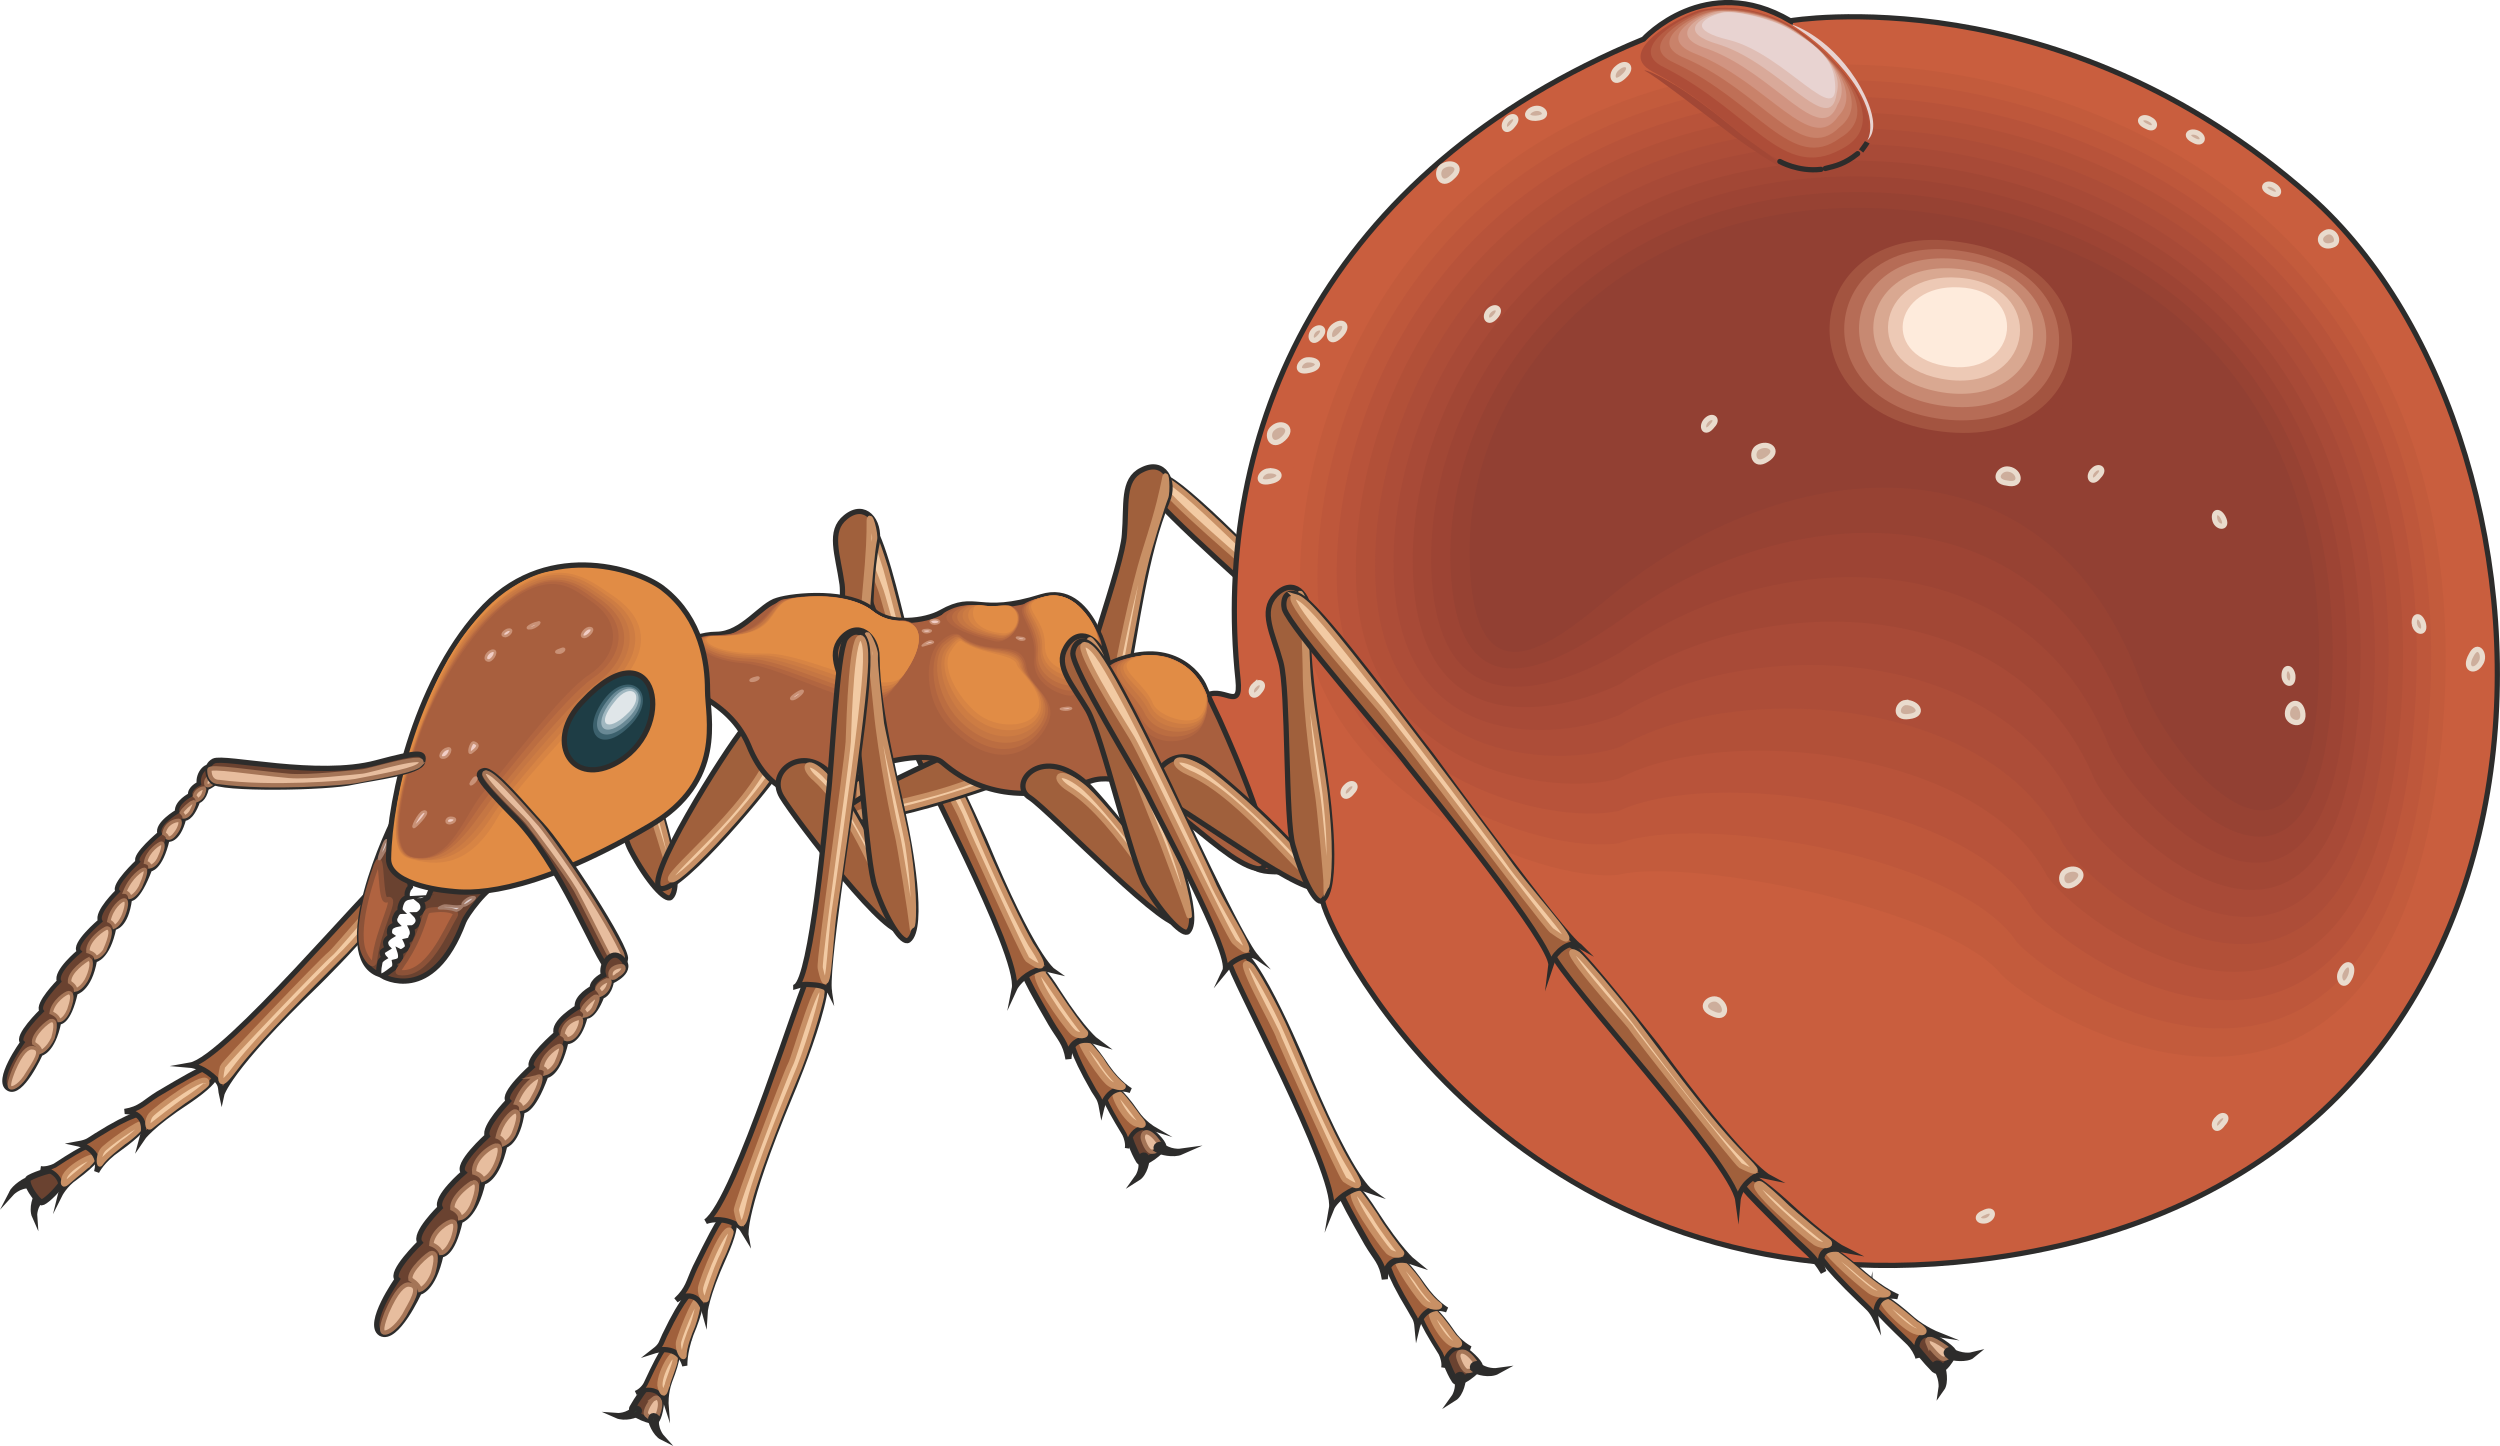 <svg height="158.838" viewBox="0 0 205.963 119.129" width="274.617" xmlns="http://www.w3.org/2000/svg"><path style="fill:#a0603c;stroke:#2d2c2b;stroke-width:.432;stroke-linecap:round;stroke-miterlimit:10.433" d="M310.526 429.513c0-1.728-11.88-12.744-13.68-14.616-2.016-1.944-11.304-10.008-12.024-11.52-.216-.576-.288-1.944 1.512-1.008 2.232 1.152 10.224 9.504 12.096 11.376 0 0 12.96 13.464 14.256 13.896 0 0-.648-.432-1.584.576-.432.576-.432.72-.576 1.296z" transform="translate(-190.1 -362.928)"/><path style="fill:#f2caa3;stroke:#c89065;stroke-width:.432;stroke-miterlimit:10.433" d="M285.686 402.297c.792.072 2.448 1.512 6.408 5.328 4.032 3.96 13.464 13.608 14.184 14.256 2.664 2.88 7.632 6.84 3.96 4.824-.792-.432-14.976-14.976-16.848-16.632-1.872-1.656-9.288-7.92-7.704-7.776z" transform="translate(-190.1 -362.928)"/><path style="fill:#a0603c;stroke:#2d2c2b;stroke-width:.432;stroke-linecap:round;stroke-miterlimit:10.433" d="M286.262 404.24c-1.8 4.177-2.664 11.233-3.096 13.177-.36 1.944-1.872 8.928-3.528 9.288-.576.072-1.008-2.16-.864-5.04.072-2.232 3.816-12.168 3.96-14.688.216-2.448-.216-4.536 1.44-5.328 1.8-.936 2.808.864 2.088 2.592z" transform="translate(-190.1 -362.928)"/><path style="fill:#f2caa3;stroke:#c89065;stroke-width:.432;stroke-miterlimit:10.433" d="M280.358 425.697c-.072.288 1.08-1.8 2.16-6.336.432-1.872 1.512-8.352 1.944-9.936.288-1.296 1.44-4.968 1.656-5.472.216-.432.072-2.52-.072-1.584-.216 1.008-.432 2.232-1.584 5.832-1.152 3.6-2.232 9.36-2.376 10.152-.144.792-1.584 6.624-1.728 7.344z" transform="translate(-190.1 -362.928)"/><path style="fill:#6a4230;stroke:#2d2c2b;stroke-width:.576;stroke-linecap:round;stroke-miterlimit:10.433" d="M283.022 456.225c0 .288.504 1.584.936 2.304.288.504 2.016-.936 1.944-1.152 0-.288-.792-1.152-1.8-1.8-1.08-.648-1.08.216-1.08.648z" transform="translate(-190.1 -362.928)"/><path style="fill:#e7bd9e;stroke:#a57557;stroke-width:.36;stroke-miterlimit:10.433" d="M284.246 456.657c0 .144.36 1.224.792 1.152.36 0 .936-.36.504-.792-.72-1.008-1.296-1.008-1.296-.36z" transform="translate(-190.1 -362.928)"/><path style="fill:#2f3b30;stroke:#2d2c2b;stroke-width:.504;stroke-linecap:round;stroke-miterlimit:10.433" d="M284.534 458.313c.072.216-.144 1.296-.72 1.656 0 0 .576-.792.216-1.656 0 0 .36-.432.504 0zm.936-.648c.216.144 1.296.432 1.944.144 0 0-1.008.144-1.728-.576 0 0-.504.072-.216.432z" transform="translate(-190.1 -362.928)"/><path style="fill:#a0603c;stroke:#2d2c2b;stroke-width:.36;stroke-linecap:round;stroke-miterlimit:10.433" d="M281.006 452.553c-.144.36-.072.864 1.728 3.816.144.288.288.792.216 1.152 0 0 .216-2.232 2.232-1.584 0 0-.864-.504-1.44-1.368-2.448-3.528-2.808-1.872-2.736-2.016z" transform="translate(-190.1 -362.928)"/><path style="fill:#f2caa3;stroke:#c89065;stroke-width:.504;stroke-miterlimit:10.433" d="M282.374 453.129c.288.216 1.296 1.584 1.44 1.8.144.216.936.936-.072.576-1.008-.288-2.448-3.312-1.368-2.376z" transform="translate(-190.1 -362.928)"/><path style="fill:#a0603c;stroke:#2d2c2b;stroke-width:.432;stroke-linecap:round;stroke-miterlimit:10.433" d="M278.342 448.233c-.072.288-.072 1.152 1.872 4.536.36.576.504.648.648 1.44 0 0 .504-2.088 2.376-1.44 0 0-.936-.504-1.944-1.944-2.376-3.6-2.952-2.592-2.952-2.592z" transform="translate(-190.1 -362.928)"/><path style="fill:#f2caa3;stroke:#c89065;stroke-width:.504;stroke-miterlimit:10.433" d="M279.566 448.809c.144.144.792.864 1.224 1.44.36.648 1.152 1.656 1.8 2.16.144.144-.792.144-1.296-.432-.792-.792-2.952-4.176-1.728-3.168z" transform="translate(-190.1 -362.928)"/><path style="fill:#a0603c;stroke:#2d2c2b;stroke-width:.504;stroke-linecap:round;stroke-miterlimit:10.433" d="M274.526 442.617c-.072.288-.648-.216 2.16 4.608.72 1.224 1.224 1.584 1.44 2.952 0 0-.072-2.16 2.304-1.44 0 0-1.08-.792-3.168-4.032-2.16-3.456-2.664-2.448-2.736-2.088z" transform="translate(-190.1 -362.928)"/><path style="fill:#f2caa3;stroke:#c89065;stroke-width:.504;stroke-miterlimit:10.433" d="M275.894 443.049c.072 0 1.008 1.368 1.44 2.016.504.792 1.8 2.592 2.088 2.88.36.288-.504.432-.936 0-.504-.432-3.888-5.112-2.592-4.896z" transform="translate(-190.1 -362.928)"/><path style="fill:#a0603c;stroke:#2d2c2b;stroke-width:.432;stroke-linecap:round;stroke-miterlimit:10.433" d="M265.238 424.113c-.144.72 9 17.424 8.424 20.304 0 0 .36-.792 1.44-1.368 1.008-.504 1.08-.288 1.728-.144 0 0-1.656-1.152-5.616-10.728-.36-.72-5.328-12.528-5.976-8.064z" transform="translate(-190.1 -362.928)"/><path style="fill:#f2caa3;stroke:#c89065;stroke-width:.432;stroke-miterlimit:10.433" d="M267.038 424.4c.216.217 1.944 3.169 3.024 5.689 1.08 2.592 3.528 8.136 4.968 10.656.72 1.08 1.656 2.592-.288 1.224-.216-.144-5.184-10.944-5.4-11.592-.216-.72-4.104-7.488-2.304-5.976z" transform="translate(-190.1 -362.928)"/><path style="fill:#a0603c;stroke:#2d2c2b;stroke-width:.432;stroke-linecap:round;stroke-miterlimit:10.433" d="M264.446 424.545c1.08-.936-1.656-8.784-1.944-10.152-.432-1.368-2.88-7.272-2.52-8.136.144-.36.936-1.08 1.728-.288 1.08 1.008 2.376 6.768 2.736 8.136 0 0 2.088 9.36 2.88 9.792 0 0-.288-.36-1.656.072-.648.216-.72.288-1.224.576z" transform="translate(-190.1 -362.928)"/><path style="fill:#f2caa3;stroke:#c89065;stroke-width:.432;stroke-miterlimit:10.433" d="M261.206 405.825c.576.144 1.008 1.224 1.872 3.96.792 2.808 2.448 9.576 2.592 10.08.432 1.872 1.944 4.824.216 3.096-.36-.36-2.808-10.512-3.312-11.664-.432-1.224-2.448-5.832-1.368-5.472z" transform="translate(-190.1 -362.928)"/><path style="fill:#a0603c;stroke:#2d2c2b;stroke-width:.432;stroke-linecap:round;stroke-miterlimit:10.433" d="M262.358 407.625c-.936 4.464-.36 11.52-.36 13.464 0 2.016-.144 9.216-1.656 9.936-.504.216-1.44-1.944-1.872-4.824-.36-2.232 1.296-12.672 1.008-15.12-.36-2.52-1.152-4.392.288-5.544 1.584-1.296 2.88.288 2.592 2.088z" transform="translate(-190.1 -362.928)"/><path style="fill:#f2caa3;stroke:#c89065;stroke-width:.432;stroke-miterlimit:10.433" d="M260.846 429.873c0 .288.72-2.016.864-6.696.072-1.944-.144-8.424-.144-10.08.072-1.296.432-5.184.576-5.688.144-.432-.432-2.52-.432-1.512s0 2.232-.36 5.976c-.36 3.816-.36 9.576-.288 10.368.072.792-.216 6.912-.216 7.632z" transform="translate(-190.1 -362.928)"/><path style="fill:#a0603c;stroke:#2d2c2b;stroke-width:.432;stroke-linecap:round;stroke-miterlimit:10.433" d="M273.446 426.993c-1.224.648-12.456 4.392-13.896 3.24-1.368-1.08 12.384-6.552 14.04-7.848 1.656-1.224 3.744 2.376-.144 4.608z" transform="translate(-190.1 -362.928)"/><path style="fill:#f2caa3;stroke:#c89065;stroke-width:.432;stroke-miterlimit:10.433" d="M273.158 425.697c-3.96 2.952-13.32 3.816-12.456 4.464.72.504 10.368-2.232 12.312-3.384 2.16-1.296 1.512-2.088.144-1.08z" transform="translate(-190.1 -362.928)"/><path style="fill:#2f3b30;stroke:#2d2c2b;stroke-width:.432;stroke-linecap:round;stroke-miterlimit:10.433" d="M193.238 461.337c-.216.072-.576 1.152-.288 1.8 0 0-.072-.936.72-1.512 0 0-.072-.576-.432-.288zm-.792-1.224c-.216 0-1.152.576-1.44 1.152 0 0 .648-.72 1.584-.648 0 0 .288-.432-.144-.504z" transform="translate(-190.1 -362.928)"/><path style="fill:#6a4230;stroke:#2d2c2b;stroke-width:.504;stroke-linecap:round;stroke-miterlimit:10.433" d="M194.75 459.249c-.288 0-1.584.36-2.232.72-.576.288.72 2.016 1.008 2.016.216 0 1.08-.72 1.728-1.656.72-1.008-.072-1.08-.504-1.08z" transform="translate(-190.1 -362.928)"/><path style="fill:#a0603c;stroke:#2d2c2b;stroke-width:.36;stroke-linecap:round;stroke-miterlimit:10.433" d="M198.134 457.305c-.288-.216-.792-.144-3.528 1.656-.288.144-.792.288-1.152.216 0 0 2.088.216 1.584 2.232 0 0 .432-.864 1.296-1.44 3.312-2.448 1.728-2.736 1.8-2.664z" transform="translate(-190.1 -362.928)"/><path style="fill:#f2caa3;stroke:#c89065;stroke-width:.432;stroke-miterlimit:10.433" d="M197.63 458.6c-.216.289-1.512 1.297-1.656 1.44-.216.145-.864.937-.576-.071.216-.936 3.168-2.376 2.232-1.368z" transform="translate(-190.1 -362.928)"/><path style="fill:#a0603c;stroke:#2d2c2b;stroke-width:.432;stroke-linecap:round;stroke-miterlimit:10.433" d="M202.238 454.64c-.288-.071-1.152-.071-4.248 1.873-.576.36-.648.504-1.44.648 0 0 2.016.432 1.512 2.304 0 0 .432-.936 1.8-1.872 3.312-2.376 2.376-2.952 2.376-2.952z" transform="translate(-190.1 -362.928)"/><path style="fill:#f2caa3;stroke:#c89065;stroke-width:.432;stroke-miterlimit:10.433" d="M201.662 455.865c-.144.144-.792.792-1.368 1.152-.504.432-1.512 1.152-1.944 1.8-.072.144-.216-.792.36-1.296.792-.72 3.888-2.88 2.952-1.656z" transform="translate(-190.1 -362.928)"/><path style="fill:#a0603c;stroke:#2d2c2b;stroke-width:.432;stroke-linecap:round;stroke-miterlimit:10.433" d="M207.566 450.969c-.36-.144.144-.648-4.464 2.088-1.152.72-1.44 1.224-2.736 1.44 0 0 2.088-.072 1.44 2.232 0 0 .72-1.08 3.816-3.096 3.168-2.16 2.232-2.592 1.944-2.664z" transform="translate(-190.1 -362.928)"/><path style="fill:#f2caa3;stroke:#c89065;stroke-width:.432;stroke-miterlimit:10.433" d="M207.134 452.193c0 .144-1.296 1.08-1.872 1.44-.72.504-2.376 1.8-2.736 2.088-.288.288-.36-.504 0-.936.432-.504 4.824-3.816 4.608-2.592z" transform="translate(-190.1 -362.928)"/><path style="fill:#a0603c;stroke:#2d2c2b;stroke-width:.432;stroke-linecap:round;stroke-miterlimit:10.433" d="M221.606 435.417c-.72.144-12.96 14.76-15.84 15.264 0 0 .864.072 1.8.864.864.72.648.936.792 1.584 0 0 .432-2.016 7.92-9.216.504-.504 9.72-9.576 5.328-8.496z" transform="translate(-190.1 -362.928)"/><path style="fill:#f2caa3;stroke:#c89065;stroke-width:.432;stroke-miterlimit:10.433" d="M221.966 437.145c-.072.288-2.16 2.952-4.176 4.896-2.016 2.016-6.264 6.264-8.064 8.568-.792 1.008-1.8 2.52-1.296.216.072-.288 8.28-8.856 8.856-9.288.576-.432 5.472-6.624 4.68-4.392z" transform="translate(-190.1 -362.928)"/><path style="fill:#a0603c;stroke:#2d2c2b;stroke-width:.432;stroke-linecap:round;stroke-miterlimit:10.433" d="M239.534 414.177c.648 4.464 3.456 10.944 4.104 12.816.648 1.872 2.952 8.712 1.728 9.864-.432.36-1.944-1.296-3.312-3.888-1.08-2.016-2.952-12.456-4.104-14.616-1.08-2.232-2.52-3.816-1.512-5.328 1.08-1.8 2.88-.72 3.096 1.152z" transform="translate(-190.1 -362.928)"/><path style="fill:#f2caa3;stroke:#c89065;stroke-width:.432;stroke-miterlimit:10.433" d="M245.51 435.56c.144.289.072-2.015-1.368-6.551-.576-1.8-2.952-7.992-3.456-9.504-.36-1.224-1.296-4.968-1.296-5.472 0-.504-1.224-2.304-.936-1.368.36.936.792 2.088 1.656 5.832.864 3.6 2.88 9.072 3.168 9.864.288.72 2.088 6.552 2.232 7.2z" transform="translate(-190.1 -362.928)"/><path style="fill:#a0603c;stroke:#2d2c2b;stroke-width:.432;stroke-linecap:round;stroke-miterlimit:10.433" d="M254.51 425.985c-.648 1.224-8.208 10.368-9.936 10.152-1.8-.216 5.4-11.592 6.768-13.176 1.584-1.944 4.608.144 3.168 3.024z" transform="translate(-190.1 -362.928)"/><path style="fill:#f2caa3;stroke:#c89065;stroke-width:.432;stroke-miterlimit:10.433" d="M253.574 425.049c-1.8 4.608-9.216 10.296-8.136 10.368.864.072 7.632-7.344 8.64-9.432 1.152-2.232.144-2.52-.504-.936z" transform="translate(-190.1 -362.928)"/><path style="fill:#6a4230;stroke:#2d2c2b;stroke-width:.432;stroke-miterlimit:10.433" d="M221.39 442.257c-.144.648-.072.936-.072.936-4.032-1.512.72-12.024 1.656-13.536l.936 6.336c-.144.216-.144.072-.216.36-.072.072-.072.504 0 .504 0 0-.36.072-.504.432-.072.144-.216.576-.072.72 0 0-.288 0-.432.432-.144.216-.072.504.072.648 0 0-.36.072-.504.288-.072.144-.144.504.072.648 0 0-.36.216-.432.432-.072.144 0 .432.144.576 0 0-.36.216-.432.288-.072.144.072.432.144.504 0 0-.36.216-.36.432zm1.152.432c-.288.216-.648.504-.936.648 0 0 4.104 2.448 6.696-4.464.144-.432 1.944-3.024 3.096-3.24 0 0-4.608-.576-5.688.432-.072.144-.216.432-.36.792 0 0-.36.288-.648.288 0 0 .36.288.216.72-.072.144-.288.432-.576.432 0 0 .36.36.144.72-.072.144-.288.36-.504.36 0 0 .216.432 0 .72-.072.216-.072.288-.432.36 0 0 .216.432.072.576-.144.144-.432.36-.576.288 0 0 .144.432 0 .648-.072.144-.432.216-.432.216s.072.36-.072.504z" transform="translate(-190.1 -362.928)"/><path style="fill:#b06340;stroke:#8c5238;stroke-width:.432;stroke-miterlimit:10.433" d="M221.174 434.049c-.216.576-1.872 5.04-1.152 7.2.216.648.864 1.512.936.792.288-2.664 2.016-5.4 1.008-4.968-.576.216-.36-4.032-.792-3.024zm1.8 9c-.432-.072 1.152-1.224 2.16-4.68.144-.504.288-.432.936-.504.648-.072 1.8.072 1.512.504-.72 1.152-2.232 5.04-4.608 4.68z" transform="translate(-190.1 -362.928)"/><path style="fill:#ded0d0;stroke:#a47d6b;stroke-width:.216;stroke-miterlimit:10.433" d="M226.574 437.577c.288-.144.936.144 1.584 0 .216-.144-.288.432-.504.36-1.008-.36-1.872 0-1.08-.36z" transform="translate(-190.1 -362.928)"/><path style="fill:#ded0d0;stroke:#a47d6b;stroke-width:.216;stroke-miterlimit:10.433" d="M228.23 437.36c.072-.143.504-.575.936-.503.288 0-1.08 1.08-.936.504zm-6.336-5.183c-.144.072-.576 1.368-.576 1.512.072.144.432-.648.504-.72.144-.216.36-.936.072-.792z" transform="translate(-190.1 -362.928)"/><path style="fill:#6a4230;stroke:#2d2c2b;stroke-width:.504;stroke-linecap:round;stroke-miterlimit:10.433" d="M243.566 476.96c-.216.145-1.008 1.297-1.368 1.945-.288.576 1.8 1.224 1.944 1.08.216-.216.504-1.224.432-2.448 0-1.224-.648-.792-1.008-.576z" transform="translate(-190.1 -362.928)"/><path style="fill:#e7bd9e;stroke:#a57557;stroke-width:.36;stroke-miterlimit:10.433" d="M243.926 478.185c-.144.072-.792 1.008-.576 1.296.288.288.72.504.936 0 .432-1.08.072-1.656-.36-1.296z" transform="translate(-190.1 -362.928)"/><path style="fill:#2f3b30;stroke:#2d2c2b;stroke-width:.432;stroke-linecap:round;stroke-miterlimit:10.433" d="M242.702 479.337c-.144.216-1.152.504-1.8.216 0 0 .936.072 1.512-.648 0 0 .576.072.288.432zm1.008.432c-.072.216.36 1.296.936 1.584 0 0-.648-.72-.432-1.656 0 0-.36-.36-.504.072z" transform="translate(-190.1 -362.928)"/><path style="fill:#a0603c;stroke:#2d2c2b;stroke-width:.36;stroke-linecap:round;stroke-miterlimit:10.433" d="M245.438 473.505c-.36.072-.72.36-2.088 3.312-.144.36-.504.72-.864.864 0 0 1.872-1.008 2.52 1.008 0 0-.072-.936.288-1.944 1.512-3.816 0-3.24.144-3.24z" transform="translate(-190.1 -362.928)"/><path style="fill:#f2caa3;stroke:#c89065;stroke-width:.432;stroke-miterlimit:10.433" d="M245.726 474.945c0 .36-.648 1.872-.648 2.088-.144.216-.216 1.224-.576.216-.288-.936 1.368-3.744 1.224-2.304z" transform="translate(-190.1 -362.928)"/><path style="fill:#a0603c;stroke:#2d2c2b;stroke-width:.432;stroke-linecap:round;stroke-miterlimit:10.433" d="M247.454 469.113c-.288.072-1.008.504-2.592 3.816-.288.576-.216.792-.864 1.296 0 0 2.016-.648 2.52 1.224 0 0-.072-1.008.504-2.592 1.584-3.744.432-3.744.432-3.744z" transform="translate(-190.1 -362.928)"/><path style="fill:#f2caa3;stroke:#c89065;stroke-width:.432;stroke-miterlimit:10.433" d="M247.598 470.409c0 .216-.216 1.152-.432 1.728-.288.648-.72 1.8-.72 2.52-.072.216-.576-.504-.432-1.224.288-1.008 1.728-4.536 1.584-3.024z" transform="translate(-190.1 -362.928)"/><path style="fill:#a0603c;stroke:#2d2c2b;stroke-width:.432;stroke-linecap:round;stroke-miterlimit:10.433" d="M249.974 463.137c-.36.072-.216-.648-2.592 4.176-.576 1.224-.576 1.8-1.584 2.736 0 0 1.728-1.296 2.376 1.08 0 0 .072-1.368 1.584-4.68 1.584-3.528.504-3.384.216-3.312z" transform="translate(-190.1 -362.928)"/><path style="fill:#f2caa3;stroke:#c89065;stroke-width:.432;stroke-miterlimit:10.433" d="M250.334 464.433c0 .144-.504 1.584-.864 2.232-.36.792-1.08 2.808-1.152 3.24-.072.36-.576-.216-.504-.864.072-.576 2.088-5.76 2.52-4.608z" transform="translate(-190.1 -362.928)"/><path style="fill:#c95e3e;stroke:#2d2c2b;stroke-width:.432;stroke-miterlimit:10.433" d="M337.598 364.64s22.176-3.815 42.84 14.473c22.896 20.304 25.2 81.36-27.504 87.624-37.368 4.464-53.064-25.992-53.856-29.52-.792-3.528-3.888-1.944-5.472-2.736-1.512-.792-5.4-13.248-4.32-14.112 1.512-1.152 3.096 1.368 2.808-1.44-2.16-20.448 7.056-41.904 33.408-52.776 0 0 5.112-5.616 12.096-1.512z" transform="translate(-190.1 -362.928)"/><path style="fill:#c95e3e" d="M341.558 366.945c23.976 0 55.44 15.696 50.688 58.536-4.464 40.248-33.984 24.552-38.52 20.448-3.96-3.6-25.128-8.64-30.24-8.28-6.552.504-27.504-8.64-27.864-25.92-.432-17.28 11.232-44.784 45.936-44.784z" transform="translate(-190.1 -362.928)"/><path style="fill:#c35b3c" d="M323.486 434.985c-6.264.792-25.92-6.624-26.28-23.472-.36-16.992 11.232-43.272 44.496-43.272 23.112 0 53.856 15.048 49.464 56.664-4.104 38.088-31.824 22.68-36.216 18.288-4.248-5.328-25.488-9.648-31.464-8.208z" transform="translate(-190.1 -362.928)"/><path style="fill:#be573b" d="M323.486 432.393c-6.048 1.008-24.48-4.68-24.84-21.24-.36-16.56 11.376-41.544 43.128-41.616 22.32 0 52.344 14.328 48.24 54.792-3.744 36-29.592 20.808-33.768 16.2-4.68-7.056-25.92-10.656-32.76-8.136z" transform="translate(-190.1 -362.928)"/><path style="fill:#b8533a" d="M323.486 429.729c-5.76 1.296-22.896-2.664-23.256-18.864-.36-16.2 11.376-39.96 41.688-39.96 21.456-.072 50.832 13.536 46.944 52.848-3.384 33.912-27.432 18.936-31.32 14.04-5.04-8.712-26.28-11.664-34.056-8.064z" transform="translate(-190.1 -362.928)"/><path style="fill:#b25038" d="M323.486 427.065c-5.544 1.584-21.312-.648-21.672-16.488-.432-15.912 11.376-38.304 40.248-38.376 20.592-.072 49.248 12.816 45.72 50.976-3.096 31.752-25.272 17.064-29.016 11.952-5.4-10.512-26.64-12.672-35.28-8.064z" transform="translate(-190.1 -362.928)"/><path style="fill:#ad4d38" d="M323.558 424.473c-5.328 1.8-19.872 1.296-20.16-14.184-.432-15.552 11.376-36.72 38.808-36.792 19.8-.072 47.664 12.096 44.424 49.104-2.664 29.664-23.04 15.192-26.568 9.864-5.76-12.24-27-13.608-36.504-7.992z" transform="translate(-190.1 -362.928)"/><path style="fill:#a84a37" d="M323.558 421.809c-5.04 2.16-18.288 3.312-18.648-11.808-.36-15.192 11.448-35.064 37.368-35.208 18.936-.072 46.152 11.376 43.272 47.232-2.376 27.576-20.952 13.392-24.192 7.776-6.192-14.04-27.432-14.616-37.8-7.992z" transform="translate(-190.1 -362.928)"/><path style="fill:#a24735" d="M323.558 419.289c-4.824 2.304-16.704 5.256-17.064-9.504-.36-14.904 11.448-33.48 36-33.624 18.072-.072 44.568 10.656 41.904 45.36-2.016 25.416-18.72 11.448-21.744 5.616-6.552-15.768-27.792-15.624-39.096-7.848z" transform="translate(-190.1 -362.928)"/><path style="fill:#9d4434" d="M323.558 416.697c-4.536 2.592-15.192 7.2-15.552-7.2-.288-14.544 11.52-31.824 34.56-32.04 17.28-.072 42.984 9.936 40.752 43.488-1.728 23.256-16.632 9.576-19.44 3.528-6.912-17.568-28.152-16.704-40.32-7.776z" transform="translate(-190.1 -362.928)"/><path style="fill:#974233" d="M323.558 414.033c-4.32 2.952-13.608 9.216-13.968-4.824-.288-14.184 11.52-30.24 33.12-30.456 16.416-.144 41.472 9.216 39.456 41.688-1.368 21.096-14.4 7.704-16.992 1.296-7.272-19.224-28.512-17.64-41.616-7.704z" transform="translate(-190.1 -362.928)"/><path style="fill:#924033" d="M342.854 380.049c15.552-.072 39.888 8.496 38.232 39.816-1.08 18.936-12.24 5.832-14.616-.72-7.704-21.168-28.872-18.792-42.84-7.776-4.104 3.24-12.168 11.232-12.456-2.52-.288-13.824 11.448-28.584 31.68-28.8z" transform="translate(-190.1 -362.928)"/><path style="fill:#924033" d="M351.494 382.065c15.264 2.304 12.816 19.224-1.584 17.496-14.904-1.8-12.96-19.728 1.584-17.496z" transform="translate(-190.1 -362.928)"/><path style="fill:#a35440" d="M350.054 398.48c-13.392-1.583-11.592-17.567 1.44-15.623 13.68 1.944 11.52 17.208-1.44 15.624z" transform="translate(-190.1 -362.928)"/><path style="fill:#b66c56" d="M350.198 397.473c-11.88-1.44-10.224-15.48 1.296-13.896 12.096 1.656 10.224 15.192-1.296 13.896z" transform="translate(-190.1 -362.928)"/><path style="fill:#c78972" d="M350.414 396.393c-10.44-1.224-8.928-13.32 1.08-12.096 10.512 1.296 8.928 13.248-1.08 12.096z" transform="translate(-190.1 -362.928)"/><path style="fill:#d9a891" d="M350.558 395.313c-9-1.08-7.56-11.16.936-10.224 8.928.936 7.56 11.16-.936 10.224z" transform="translate(-190.1 -362.928)"/><path style="fill:#edc9b5" d="M350.702 394.233c-7.488-.864-6.192-9 .792-8.424 7.344.576 6.264 9.216-.792 8.424z" transform="translate(-190.1 -362.928)"/><path style="fill:#feebdc" d="M351.494 386.6c5.76.217 4.968 7.129-.648 6.553-5.976-.648-4.824-6.84.648-6.552z" transform="translate(-190.1 -362.928)"/><path style="fill:#ad4d38" d="M330.11 363.777c1.008-.216 4.68-.792 8.424 1.872 3.528 2.592 8.424 8.352 3.312 10.512-5.688 2.448-7.848-3.24-15.624-7.344-3.24-1.728 2.592-4.68 3.888-5.04z" transform="translate(-190.1 -362.928)"/><path style="fill:#b65d44" d="M330.398 363.849c1.008-.288 4.536-.648 7.992 1.8 3.312 2.304 7.704 7.416 3.384 9.576-4.824 2.664-7.344-3.096-14.616-6.768-3.24-1.584 1.872-4.32 3.24-4.608z" transform="translate(-190.1 -362.928)"/><path style="fill:#bf6f56" d="M330.614 363.849c1.008-.216 4.464-.432 7.56 1.728 3.096 2.16 7.128 6.624 3.528 8.712-3.96 2.952-6.768-2.952-13.68-6.192-3.24-1.44 1.224-3.888 2.592-4.248z" transform="translate(-190.1 -362.928)"/><path style="fill:#c9826a" d="M330.902 363.92c1.008-.287 4.392-.287 7.128 1.585 2.88 1.944 6.408 5.76 3.6 7.92-3.096 3.096-6.264-2.88-12.672-5.688-3.312-1.296.432-3.456 1.944-3.816z" transform="translate(-190.1 -362.928)"/><path style="fill:#d19481" d="M331.118 363.92c1.08-.287 4.32-.071 6.768 1.513 2.664 1.728 5.688 4.968 3.672 7.056-2.232 3.312-5.76-2.736-11.736-5.112-3.24-1.224-.288-3.024 1.296-3.456z" transform="translate(-190.1 -362.928)"/><path style="fill:#d9a999" d="M331.406 363.92c1.08-.287 4.248.145 6.336 1.44 2.448 1.585 5.04 4.105 3.744 6.193-1.368 3.6-5.184-2.592-10.728-4.608-3.24-1.008-1.008-2.592.648-3.024z" transform="translate(-190.1 -362.928)"/><path style="fill:#e0beb5" d="M331.694 363.993c1.008-.288 4.176.288 5.904 1.368 2.16 1.296 4.392 3.168 3.816 5.256-.504 3.816-4.68-2.448-9.72-4.032-3.312-.936-1.8-2.16 0-2.592z" transform="translate(-190.1 -362.928)"/><path style="fill:#e8d3d1" d="M331.91 363.993c1.08-.288 4.104.504 5.544 1.296 1.944 1.152 3.672 2.304 3.816 4.392.432 4.104-4.104-2.304-8.712-3.456-3.312-.792-2.448-1.728-.648-2.232z" transform="translate(-190.1 -362.928)"/><path style="fill:#a24735" d="M325.574 368.745c.72.288 4.968 3.6 7.344 5.4 3.312 2.448 7.056 4.464 1.08.216-1.224-.936-4.104-3.528-6.984-5.04-1.368-.72-1.44-.576-1.44-.576z" transform="translate(-190.1 -362.928)"/><path style="fill:#e8d3d1" d="M337.67 364.929s2.952.864 5.328 4.536c0 0 2.448 3.672.936 5.04 0 0 .936-1.368-.792-4.248-1.296-2.088-3.096-3.6-3.672-4.032-.576-.504-1.8-1.296-1.8-1.296z" transform="translate(-190.1 -362.928)"/><path style="fill:none;stroke:#2d2c2b;stroke-width:.432;stroke-linecap:round;stroke-miterlimit:10.433" d="M336.734 376.233s1.512.864 3.384.648m.36-.072c.864-.216 1.584-.36 2.664-1.224" transform="translate(-190.1 -362.928)"/><path style="fill:#a85f3e;stroke:#2d2c2b;stroke-width:.432;stroke-linecap:round;stroke-miterlimit:10.433" d="M290.582 422.24s-.936-1.943-1.224-2.663c-.432-1.152-2.88-4.248-7.92-1.944 0 0-1.296-6.84-5.544-5.544-5.256 1.656-5.328-.36-8.28 1.296-1.296.72-4.176 1.08-5.544-.144-1.944-1.728-6.552-1.296-7.92-.864-1.368.36-2.88 2.808-5.04 2.808s-5.328 1.8-4.896 3.168c.216.864 5.688 1.512 7.56 5.976 1.728 4.32 5.328 5.76 10.656 1.584 0 0 4.104-1.224 5.328-.144 3.672 3.168 7.92 2.952 12.168 1.512 4.464-1.512 10.224 6.408 13.68 7.2 1.728.36.792-3.744-3.024-12.24z" transform="translate(-190.1 -362.928)"/><path style="fill:#a85f3e" d="M275.894 412.16c.36-.071 2.088-.791 3.744 1.44.576.649 3.6 5.473-1.224 7.057-.288.072-3.528-.648-3.312-3.24.36-3.384-2.88-4.392.792-5.256z" transform="translate(-190.1 -362.928)"/><path style="fill:#a85f3e" d="M268.046 413.313c1.296-.72 2.304-.504 3.096-.504.792.144 1.8 0 2.088 0 2.016.504.216 3.456-1.296 3.096-3.96-1.008-4.968-2.016-3.888-2.592z" transform="translate(-190.1 -362.928)"/><path style="fill:#b16540" d="M275.318 417.2c.288-3.24-2.808-4.175.576-5.04.36-.071 2.088-.72 3.672 1.369.504.648 3.456 5.112-1.152 6.696-.288.144-3.312-.576-3.096-3.024z" transform="translate(-190.1 -362.928)"/><path style="fill:#bb6d41" d="M275.462 416.985c.216-3.096-2.736-4.032.504-4.824.36-.072 1.944-.648 3.528 1.296.504.648 3.384 4.752-1.008 6.336-.432.216-3.168-.504-3.024-2.808z" transform="translate(-190.1 -362.928)"/><path style="fill:#c57643" d="M275.606 416.769c.216-2.88-2.664-3.888.432-4.608.36-.072 1.872-.648 3.384 1.224.504.648 3.312 4.392-.936 5.976-.432.216-3.024-.432-2.88-2.592z" transform="translate(-190.1 -362.928)"/><path style="fill:#cd7c43" d="M275.822 416.48c.072-2.735-2.664-3.671.288-4.391.288-.072 1.728-.576 3.24 1.224.504.576 3.24 4.032-.792 5.616-.504.216-2.808-.432-2.736-2.448z" transform="translate(-190.1 -362.928)"/><path style="fill:#d78444" d="M275.966 416.265c.072-2.52-2.592-3.456.144-4.176.36-.072 1.728-.504 3.168 1.152.504.504 3.096 3.672-.72 5.256-.504.288-2.664-.288-2.592-2.232z" transform="translate(-190.1 -362.928)"/><path style="fill:#e18c45" d="M276.254 412.089c.216-.072 1.584-.432 2.952 1.008.504.504 3.024 3.384-.576 4.968-.648.288-2.52-.216-2.448-2.088 0-2.376-2.592-3.24.072-3.888z" transform="translate(-190.1 -362.928)"/><path style="fill:#b16540" d="M268.406 413.313c1.08-.72 2.016-.504 2.808-.432.792.072 1.728-.072 2.016 0 1.872.432.288 3.168-1.152 2.88-3.672-.864-4.608-1.872-3.672-2.448z" transform="translate(-190.1 -362.928)"/><path style="fill:#bb6d41" d="M268.766 413.313c.936-.72 1.728-.504 2.592-.432.72.072 1.656-.072 1.944 0 1.656.504.288 3.024-1.008 2.736-3.312-.648-4.248-1.656-3.528-2.304z" transform="translate(-190.1 -362.928)"/><path style="fill:#c57643" d="M269.126 413.313c.72-.72 1.44-.504 2.304-.432.648.072 1.584-.072 1.872 0 1.512.576.36 2.808-.936 2.592-2.952-.504-3.816-1.44-3.24-2.16z" transform="translate(-190.1 -362.928)"/><path style="fill:#cd7c43" d="M269.486 413.313c.576-.72 1.224-.504 2.016-.432.648 0 1.512-.144 1.8 0 1.368.576.432 2.664-.792 2.448-2.592-.36-3.384-1.296-3.024-2.016z" transform="translate(-190.1 -362.928)"/><path style="fill:#d78444" d="M269.918 413.313c.288-.648.864-.432 1.728-.432.576 0 1.44-.144 1.728.072 1.152.576.432 2.376-.72 2.304-2.232-.288-3.024-1.152-2.736-1.944z" transform="translate(-190.1 -362.928)"/><path style="fill:#e18c45" d="M270.278 413.24c.072-.647.576-.431 1.44-.36.576 0 1.368-.143 1.656 0 1.008.649.504 2.233-.576 2.233-1.872-.144-2.664-1.008-2.52-1.872z" transform="translate(-190.1 -362.928)"/><path style="fill:#a85f3e" d="M254.654 412.305c-1.224.216-1.656 2.88-5.544 2.952-3.6.072-.936 2.16 1.8 2.448 3.744.432 10.08 4.752 12.096 2.664 3.96-4.248 3.024-6.336 1.368-6.336-1.152.072-1.944-.432-2.52-.864-.576-.504-2.88-1.656-7.2-.864z" transform="translate(-190.1 -362.928)"/><path style="fill:#b16540" d="M251.27 417.56c-3.096-.215-5.4-2.16-2.16-2.231 4.176-.072 4.248-2.736 5.688-3.024 4.32-.72 6.48.432 7.056.864.576.504 1.296.936 2.52.936 1.656 0 2.448 2.016-1.08 6.048-1.944 2.016-8.352-2.304-12.024-2.592z" transform="translate(-190.1 -362.928)"/><path style="fill:#bb6d41" d="M251.63 417.417c-3.456-.144-5.472-2.088-2.592-2.088 4.536 0 4.248-2.736 5.976-3.024 4.176-.648 6.264.432 6.84.864.576.432 1.296.936 2.52.936 1.656 0 2.376 1.944-.864 5.688-1.8 2.016-8.208-2.16-11.88-2.376z" transform="translate(-190.1 -362.928)"/><path style="fill:#c57643" d="M251.99 417.2c-3.816-.071-5.472-1.871-2.952-1.871 4.896 0 4.176-2.808 6.12-3.024 4.104-.648 6.12.432 6.696.864.504.432 1.224.936 2.52.936 1.656 0 2.304 1.944-.648 5.4-1.728 2.016-8.136-2.088-11.736-2.304z" transform="translate(-190.1 -362.928)"/><path style="fill:#cd7c43" d="M252.422 417.057c-4.176 0-5.544-1.728-3.384-1.728 5.184.144 4.104-2.736 6.408-3.096 3.96-.576 5.904.576 6.408.936.504.432 1.152.936 2.52.936 1.656.072 2.232 1.872-.36 5.112-1.656 1.944-8.064-2.016-11.592-2.16z" transform="translate(-190.1 -362.928)"/><path style="fill:#d78444" d="M252.782 416.913c-4.536 0-5.544-1.584-3.816-1.584 5.616.144 4.104-2.808 6.624-3.096 3.888-.504 5.76.576 6.264.936.504.432 1.152.864 2.52.936 1.656.072 2.16 1.872-.144 4.752-1.512 2.088-7.92-1.944-11.448-1.944z" transform="translate(-190.1 -362.928)"/><path style="fill:#e18c45" d="M255.806 412.16c-2.88.36-.864 3.313-6.912 3.169-1.296 0-.648 1.512 4.248 1.44 3.528-.072 9.864 3.816 11.376 1.8 1.944-2.664 1.512-4.392-.144-4.464-1.44-.072-2.016-.576-2.52-.936-.504-.36-2.304-1.44-6.048-1.008z" transform="translate(-190.1 -362.928)"/><path style="fill:#e18c45;stroke:#2d2c2b;stroke-width:.432;stroke-linecap:round;stroke-miterlimit:10.433" d="M244.862 411.513c3.024 2.448 3.528 5.976 3.528 8.28 0 2.232 1.512 7.488-4.752 11.16-10.296 6.048-15.12 5.544-16.344 5.4 0 0-5.184-.36-5.184-2.664.072-5.256 2.448-15.12 7.92-20.808 5.472-5.616 12.96-2.952 14.832-1.368z" transform="translate(-190.1 -362.928)"/><path style="fill:#a0603c;stroke:#2d2c2b;stroke-width:.432;stroke-linecap:round;stroke-miterlimit:10.433" d="M258.47 426.633c.936 1.008 6.84 11.304 6.048 12.816-.792 1.584-8.928-9.072-10.008-10.872-1.296-2.16 1.8-4.32 3.96-1.944z" transform="translate(-190.1 -362.928)"/><path style="fill:#f2caa3;stroke:#c89065;stroke-width:.432;stroke-miterlimit:10.433" d="M257.318 427.137c3.672 3.312 6.48 12.24 6.84 11.232.36-.792-4.248-9.648-5.832-11.304-1.656-1.872-2.376-1.08-1.008.072z" transform="translate(-190.1 -362.928)"/><path style="fill:#a0603c;stroke:#2d2c2b;stroke-width:.432;stroke-linecap:round;stroke-miterlimit:10.433" d="M262.358 417.057c0 4.536 1.872 11.376 2.232 13.32.432 1.944 1.728 9 .36 10.008-.504.36-1.8-1.584-2.736-4.32-.792-2.16-1.224-12.744-2.016-15.12-.792-2.304-1.944-4.032-.792-5.4 1.368-1.584 2.952-.288 2.952 1.512z" transform="translate(-190.1 -362.928)"/><path style="fill:#f2caa3;stroke:#c89065;stroke-width:.432;stroke-miterlimit:10.433" d="M265.238 439.16c.072.289.36-2.015-.36-6.695-.36-1.944-1.872-8.352-2.16-9.936-.144-1.296-.576-5.112-.504-5.616.072-.504-.864-2.376-.648-1.44.144 1.008.36 2.16.72 5.904.36 3.816 1.512 9.504 1.728 10.296.216.792 1.152 6.84 1.224 7.488z" transform="translate(-190.1 -362.928)"/><path style="fill:#e18c45" d="M231.758 411.729c-4.824 3.672-6.48 9.216-7.344 11.664-.792 2.16-3.096 9.432-.792 10.224 2.376.864 5.256 1.584 7.56-2.736.936-1.8 6.696-8.208 9.144-10.296 2.52-2.088 5.184-5.76.36-8.856-2.088-1.296-4.464-3.312-8.928 0z" transform="translate(-190.1 -362.928)"/><path style="fill:#d78444" d="M240.398 411.873c4.464 2.88 2.088 6.336-.288 8.352-2.448 1.944-8.136 8.424-9.072 10.152-2.232 3.888-4.824 4.032-7.344 3.24-2.304-.792 0-8.064.864-10.512.864-2.16 2.592-7.704 7.2-11.16 4.392-3.312 6.696-1.368 8.64-.072z" transform="translate(-190.1 -362.928)"/><path style="fill:#cd7c43" d="M240.11 412.017c4.032 2.664 2.088 5.976-.288 7.848-2.448 1.872-7.92 8.424-9 10.008-2.088 3.456-4.392 4.464-7.056 3.672-2.376-.648-.072-7.992.936-10.584.792-2.016 2.664-7.488 6.984-10.872 4.392-3.24 6.552-1.368 8.424-.072z" transform="translate(-190.1 -362.928)"/><path style="fill:#c57643" d="M239.822 412.16c3.672 2.449 2.016 5.617-.288 7.417-2.448 1.728-7.776 8.28-8.856 9.864-2.016 3.024-4.032 4.896-6.768 4.176-2.448-.72-.144-8.064.936-10.872.72-1.872 2.736-7.2 6.84-10.44 4.248-3.24 6.336-1.368 8.136-.144z" transform="translate(-190.1 -362.928)"/><path style="fill:#bb6d41" d="M239.462 412.233c3.384 2.304 2.088 5.328-.216 6.984-2.376 1.728-7.56 8.208-8.784 9.72-1.872 2.592-3.6 5.328-6.48 4.608-2.52-.576-.216-7.992.936-11.016.72-1.728 2.808-6.984 6.768-10.008 4.104-3.24 6.12-1.44 7.776-.288z" transform="translate(-190.1 -362.928)"/><path style="fill:#b16540" d="M239.174 412.377c3.024 2.088 2.016 4.896-.216 6.408-2.376 1.656-7.416 8.208-8.64 9.648-1.8 2.232-3.24 5.832-6.264 5.112-2.52-.576-.288-7.992 1.008-11.232.648-1.584 2.88-6.696 6.552-9.648 4.104-3.24 5.976-1.44 7.56-.288z" transform="translate(-190.1 -362.928)"/><path style="fill:#a85f3e" d="M231.542 412.88c-3.384 2.809-5.76 7.777-6.336 9.217-1.368 3.456-3.6 10.944-1.08 11.448 3.168.648 4.32-3.816 5.976-5.544 1.368-1.368 6.192-7.992 8.568-9.504 2.16-1.44 2.88-4.104.216-5.976-1.584-1.08-3.312-2.88-7.344.36z" transform="translate(-190.1 -362.928)"/><path style="fill:#1e3d45;stroke:#2d2c2b;stroke-width:.432;stroke-miterlimit:10.433" d="M238.094 420.729c-3.096 3.168-1.008 6.912 2.52 5.184 5.472-2.664 3.672-11.808-2.52-5.184z" transform="translate(-190.1 -362.928)"/><path style="fill:#1e3d45" d="M239.678 420.44c-2.376 3.025-.36 5.473 2.376 2.665 2.88-2.952-.216-5.616-2.376-2.664z" transform="translate(-190.1 -362.928)"/><path style="fill:#3c616d" d="M241.982 422.745c-2.448 2.448-4.176.504-2.088-2.232 2.088-2.664 4.68-.36 2.088 2.232z" transform="translate(-190.1 -362.928)"/><path style="fill:#698995" d="M241.91 422.457c-2.16 2.088-3.672.576-1.728-1.872 1.8-2.376 4.032-.36 1.728 1.872z" transform="translate(-190.1 -362.928)"/><path style="fill:#a0b7c0" d="M241.766 422.169c-1.8 1.728-3.024.72-1.296-1.512 1.584-2.16 3.384-.432 1.296 1.512z" transform="translate(-190.1 -362.928)"/><path style="fill:#e0e6e9" d="M240.686 420.8c-1.512 1.873-.504 2.449 1.008 1.009 1.728-1.512.432-2.952-1.008-1.008z" transform="translate(-190.1 -362.928)"/><path style="fill:#6a4230;stroke:#2d2c2b;stroke-width:.432;stroke-miterlimit:10.433" d="M229.958 426.417c.792-.216 3.456 3.096 4.752 4.464 1.584 1.656 7.2 10.224 6.912 11.088-.072.36-.576 1.224-1.44.72s-3.96-8.856-7.92-12.672c-2.736-2.808-3.096-3.384-2.304-3.6z" transform="translate(-190.1 -362.928)"/><path style="fill:#e7bd9e;stroke:#a57557;stroke-width:.288;stroke-miterlimit:10.433" d="M230.246 426.56c.648.217 2.016 1.729 4.32 4.32.504.577 4.68 6.193 6.768 10.513.072.216.36.792-.36 1.296-.216.144-1.8-3.312-3.456-6.408-.936-1.584-3.456-4.896-3.96-5.544-.504-.648-4.68-4.464-3.312-4.176z" transform="translate(-190.1 -362.928)"/><path style="fill:#6a4230;stroke:#2d2c2b;stroke-width:.432;stroke-miterlimit:10.433" d="M241.262 441.825c-.792-.72-1.728.576-1.44 1.44 0 0-.936.432-.936 1.08 0 0-1.368.72-1.224 1.584 0 0-2.088 1.224-1.728 2.16 0 0-2.52 2.16-2.016 2.736 0 0-2.52 2.232-1.944 2.808 0 0-2.088 2.16-1.728 2.88 0 0-2.664 2.376-1.944 3.024 0 0-2.376 2.016-1.944 2.88 0 0-2.232 2.16-1.656 2.88 0 0-2.52 2.448-1.872 3.024 0 0-2.592 3.672-1.368 4.464 1.296.72 3.168-3.384 3.168-3.384s1.152-.144 1.8-3.096c0 0 .936.144 1.584-2.808 0 0 1.224-.288 1.872-3.168 0 0 1.152-.144 1.8-3.024 0 0 1.08-.216 1.44-2.88 0 0 .792.288 1.944-2.88 0 0 1.008 0 1.656-2.808 0 0 1.008.216 1.584-2.088 0 0 .648.216 1.368-1.656 0 0 .576-.072.792-1.224 0 0 2.016-.864.792-1.944z" transform="translate(-190.1 -362.928)"/><path style="fill:#e7bd9e;stroke:#a57557;stroke-width:.36;stroke-miterlimit:10.433" d="M240.398 443.265c0 .288.288.288.576 0 .288-.144.648-.504.432-.72-.216-.072-1.08.072-1.008.72zm-.216.432c-.144 0-.792.288-.864.72 0 0 .216.216.288.432 0 0 .36-.144.576-.576.216-.504.144-.576 0-.576zm-1.08 1.368c-.144.072-.864.648-1.008 1.08 0 0 .288.216.216.432 0 0 .432-.072.72-.576.216-.504.504-1.08.072-.936zm-1.368 1.728c-.216.072-1.152.288-1.296 1.368 0 0 .288.144.288.36 0 0 .36.144.792-.36.432-.576.648-1.44.216-1.368zm-1.512 2.304c-.216 0-1.368.72-1.512 1.8 0 0 .432.072.36.432 0 0 .504-.144.864-.792.288-.648.576-1.44.288-1.44zm-1.728 2.52c-.216 0-1.296.648-1.872 2.16 0 0 .432.072.432.504 0 0 .576-.072 1.008-1.008.504-.864.72-1.728.432-1.656zm-2.016 2.88c-.216.072-1.08.792-1.368 2.088 0 0 .432.144.504.576 0 0 .504-.216.792-.792.144-.36.792-1.944.072-1.872zm-1.44 2.808c-.36-.072-2.016 1.08-1.872 2.232 0 0 .576.144.72.576 0 0 .432-.144.792-.72.36-.504.936-2.088.36-2.088zm-1.944 3.024c-.144 0-1.8 1.152-1.728 2.16 0 0 .648.288.648.792 0 0 .504-.072.936-.936.36-.792.72-2.088.144-2.016zm-1.728 3.24c-.288-.072-1.656.792-1.728 1.872 0 0 .648.216.792.72 0 0 .432 0 .864-.936.072-.072.648-1.656.072-1.656zm-1.728 2.591c-.216 0-1.872 1.44-1.728 2.16 0 0 .648.36.792.865 0 0 .648-.216 1.08-1.368.072-.288.504-1.728-.144-1.656z" transform="translate(-190.1 -362.928)"/><path style="fill:#e7bd9e;stroke:#a57557;stroke-width:.36;stroke-miterlimit:10.433" d="M223.766 468.753c-.432 0-1.008.504-1.8 2.304-.072.216-.72 1.728-.144 1.656.216 0 .864-.288 1.584-1.44.432-.864 1.584-2.448.36-2.52z" transform="translate(-190.1 -362.928)"/><path style="fill:#a85f3e" d="M267.47 415.545c.36-.216 1.224-.792 1.656-.36 2.448 2.088 5.328-.144 5.76 2.808.216 1.944 2.808 2.736 1.656 4.824-1.368 2.664-4.392 4.464-8.352.576-2.88-2.736-2.16-6.84-.72-7.848z" transform="translate(-190.1 -362.928)"/><path style="fill:#b16540" d="M267.614 415.76c.288-.287 1.08-.863 1.584-.503 2.304 1.944 5.112.072 5.472 2.664.288 1.728 2.736 2.592 1.728 4.68-1.152 2.376-4.176 3.96-7.776.504-2.592-2.376-2.376-6.336-1.008-7.344z" transform="translate(-190.1 -362.928)"/><path style="fill:#bb6d41" d="M267.758 415.905c.288-.216 1.008-.936 1.44-.576 2.16 1.8 4.968.288 5.328 2.592.288 1.44 2.592 2.448 1.728 4.392-1.008 2.232-3.96 3.6-7.2.576-2.376-2.16-2.52-5.832-1.296-6.984z" transform="translate(-190.1 -362.928)"/><path style="fill:#c57643" d="M267.902 416.049c.288-.144.936-.936 1.296-.576 2.088 1.584 4.824.432 5.184 2.376.216 1.224 2.376 2.304 1.728 4.176-.792 2.088-3.744 3.168-6.624.576-2.088-1.8-2.808-5.256-1.584-6.552z" transform="translate(-190.1 -362.928)"/><path style="fill:#cd7c43" d="M268.118 416.265c.216-.216.792-1.008 1.152-.72 1.944 1.512 4.608.648 4.968 2.232.144 1.008 2.304 2.232 1.728 3.96-.648 1.872-3.528 2.736-5.976.648-1.944-1.584-3.024-4.824-1.872-6.12z" transform="translate(-190.1 -362.928)"/><path style="fill:#d78444" d="M268.262 416.409c.144-.216.72-1.008 1.008-.792 1.8 1.368 4.464.792 4.824 2.088.144.792 2.16 2.16 1.728 3.816-.504 1.656-3.24 2.232-5.4.576-1.656-1.224-3.24-4.248-2.16-5.688z" transform="translate(-190.1 -362.928)"/><path style="fill:#e18c45" d="M268.406 416.625c.144-.216.648-1.08.936-.864 1.728 1.152 4.32 1.008 4.536 1.944.216.576 2.088 2.016 1.8 3.528-.288 1.512-3.024 1.872-4.824.648-1.368-.936-3.384-3.744-2.448-5.256z" transform="translate(-190.1 -362.928)"/><path style="fill:#a85f3e" d="M281.726 417.633c.288-.216 2.592-1.08 4.32-.576 1.944.504 2.952 1.8 3.456 3.096.216.576.144 1.872-.432 2.952-.72 1.296-4.032 2.376-5.472-.504-.864-1.584-3.528-3.96-1.872-4.968z" transform="translate(-190.1 -362.928)"/><path style="fill:#b16540" d="M283.886 422.313c-.792-1.512-3.456-3.744-1.944-4.752.432-.288 2.664-.936 4.248-.504 1.872.576 2.808 1.872 3.312 3.096.144.504.144 1.728-.432 2.664-.72 1.296-3.888 2.016-5.184-.504z" transform="translate(-190.1 -362.928)"/><path style="fill:#bb6d41" d="M284.102 422.025c-.72-1.584-3.312-3.528-1.872-4.536.504-.36 2.592-.792 4.104-.36 1.8.576 2.736 1.872 3.168 3.024.144.504.144 1.656-.432 2.52-.792 1.152-3.816 1.584-4.968-.648z" transform="translate(-190.1 -362.928)"/><path style="fill:#c57643" d="M284.39 421.665c-.72-1.512-3.24-3.24-1.944-4.176.648-.504 2.664-.792 3.96-.36 1.8.576 2.664 1.944 3.024 3.024.216.432.144 1.512-.36 2.304-.792 1.08-3.744 1.152-4.68-.792z" transform="translate(-190.1 -362.928)"/><path style="fill:#cd7c43" d="M284.678 421.377c-.72-1.512-3.168-3.096-1.944-3.96.72-.576 2.664-.648 3.816-.216 1.728.648 2.592 1.944 2.952 2.952.072.36.072 1.368-.432 2.088-.792 1.08-3.6.864-4.392-.864z" transform="translate(-190.1 -362.928)"/><path style="fill:#d78444" d="M284.894 421.089c-.648-1.512-3.096-2.808-1.944-3.672.864-.72 2.736-.576 3.744-.144 1.656.648 2.448 1.944 2.808 2.952.072.288.072 1.224-.432 1.872-.864.936-3.528.432-4.176-1.008z" transform="translate(-190.1 -362.928)"/><path style="fill:#e18c45" d="M283.166 417.345c1.008-.72 2.736-.432 3.672 0 1.584.648 2.304 1.944 2.592 2.88.072.216.072 1.152-.432 1.656-.792.936-3.384.072-3.888-.936-.648-1.728-2.952-2.808-1.944-3.6z" transform="translate(-190.1 -362.928)"/><path style="fill:#a0603c;stroke:#2d2c2b;stroke-width:.432;stroke-linecap:round;stroke-miterlimit:10.433" d="M256.742 443.265c-.504.36-6.048 18.648-8.496 20.304 0 0 .792-.36 1.944 0 1.08.36 1.008.576 1.368 1.152 0 0-.36-1.944 3.672-11.592.288-.648 5.256-12.6 1.512-9.864z" transform="translate(-190.1 -362.928)"/><path style="fill:#f2caa3;stroke:#c89065;stroke-width:.432;stroke-miterlimit:10.433" d="M257.822 444.777c0 .288-.864 3.528-1.872 6.12-1.08 2.592-3.384 8.208-4.104 11.016-.288 1.224-.648 3.024-1.08.72-.072-.36 4.104-11.376 4.464-12.024.36-.648 2.448-8.28 2.592-5.832z" transform="translate(-190.1 -362.928)"/><path style="fill:#a0603c;stroke:#2d2c2b;stroke-width:.432;stroke-linecap:round;stroke-miterlimit:10.433" d="M255.662 444.2c1.296-.791 2.448-13.607 2.664-15.695.288-2.16.72-11.808 1.44-12.96.288-.432 1.296-1.152 1.728.432.504 2.088-.936 10.944-1.224 13.104 0 0-2.304 14.688-1.8 15.624 0 0-.072-.576-1.44-.648-.72-.072-.864 0-1.368.144z" transform="translate(-190.1 -362.928)"/><path style="fill:#f2caa3;stroke:#c89065;stroke-width:.432;stroke-miterlimit:10.433" d="M261.134 415.545c.432.576.36 2.304-.144 6.624-.504 4.392-2.016 15.048-2.16 15.84-.432 3.096-.432 7.992-1.152 4.68-.144-.648 2.16-16.632 2.304-18.648.072-1.944.288-9.504 1.152-8.496z" transform="translate(-190.1 -362.928)"/><path style="fill:#6a4230;stroke:#2d2c2b;stroke-width:.576;stroke-linecap:round;stroke-miterlimit:10.433" d="M309.014 474.297c0 .288.504 1.656.936 2.304.288.576 2.016-.864 2.016-1.152 0-.216-.792-1.08-1.872-1.728-1.08-.72-1.08.144-1.08.576z" transform="translate(-190.1 -362.928)"/><path style="fill:#e7bd9e;stroke:#a57557;stroke-width:.36;stroke-miterlimit:10.433" d="M310.238 474.657c0 .216.432 1.296.792 1.224.432 0 .936-.36.576-.792-.72-1.008-1.368-1.008-1.368-.432z" transform="translate(-190.1 -362.928)"/><path style="fill:#2f3b30;stroke:#2d2c2b;stroke-width:.504;stroke-linecap:round;stroke-miterlimit:10.433" d="M310.598 476.385c.072.216-.144 1.368-.72 1.728 0 0 .576-.792.216-1.728 0 0 .36-.432.504 0zm.936-.648c.216.216 1.296.504 1.944.144 0 0-1.008.144-1.728-.576 0 0-.504.072-.216.432z" transform="translate(-190.1 -362.928)"/><path style="fill:#a0603c;stroke:#2d2c2b;stroke-width:.36;stroke-linecap:round;stroke-miterlimit:10.433" d="M307.07 470.697c-.144.288-.144.792 1.728 3.744.144.288.288.792.216 1.152 0 0 .216-2.16 2.232-1.584 0 0-.864-.432-1.44-1.296-2.448-3.6-2.808-1.944-2.736-2.016z" transform="translate(-190.1 -362.928)"/><path style="fill:#f2caa3;stroke:#c89065;stroke-width:.504;stroke-miterlimit:10.433" d="M308.438 471.2c.288.289 1.296 1.657 1.44 1.873.144.144.936.864-.072.576-1.008-.36-2.448-3.384-1.368-2.448z" transform="translate(-190.1 -362.928)"/><path style="fill:#a0603c;stroke:#2d2c2b;stroke-width:.432;stroke-linecap:round;stroke-miterlimit:10.433" d="M304.334 466.305c-.072.288-.072 1.224 1.944 4.536.288.576.504.648.576 1.44 0 0 .504-2.088 2.448-1.44 0 0-.936-.504-1.944-1.944-2.448-3.528-3.024-2.592-3.024-2.592z" transform="translate(-190.1 -362.928)"/><path style="fill:#f2caa3;stroke:#c89065;stroke-width:.504;stroke-miterlimit:10.433" d="M305.63 466.953c.144.144.792.864 1.224 1.44.36.576 1.152 1.656 1.8 2.088.144.144-.792.216-1.296-.36-.792-.864-2.952-4.176-1.728-3.168z" transform="translate(-190.1 -362.928)"/><path style="fill:#a0603c;stroke:#2d2c2b;stroke-width:.504;stroke-linecap:round;stroke-miterlimit:10.433" d="M300.59 460.689c-.072.36-.648-.216 2.16 4.68.72 1.224 1.224 1.512 1.44 2.952 0 0-.072-2.232 2.304-1.44 0 0-1.08-.864-3.168-4.104-2.16-3.384-2.664-2.448-2.736-2.088z" transform="translate(-190.1 -362.928)"/><path style="fill:#f2caa3;stroke:#c89065;stroke-width:.504;stroke-miterlimit:10.433" d="M301.886 461.12c.144 0 1.08 1.369 1.512 2.017.432.792 1.8 2.592 2.088 2.952.288.216-.504.36-1.008-.072-.432-.432-3.816-5.112-2.592-4.896z" transform="translate(-190.1 -362.928)"/><path style="fill:#a0603c;stroke:#2d2c2b;stroke-width:.432;stroke-linecap:round;stroke-miterlimit:10.433" d="M279.278 427.209c1.08.792 8.64 9.936 8.136 11.664-.504 1.656-10.728-9.072-12.456-10.224-1.8-1.08.792-4.32 4.32-1.44z" transform="translate(-190.1 -362.928)"/><path style="fill:#f2caa3;stroke:#c89065;stroke-width:.432;stroke-miterlimit:10.433" d="M278.198 427.929c4.176 2.592 8.424 10.944 8.712 9.864.216-.792-5.904-8.784-7.704-10.152-1.944-1.512-2.52-.648-1.008.288z" transform="translate(-190.1 -362.928)"/><path style="fill:#a0603c;stroke:#2d2c2b;stroke-width:.432;stroke-linecap:round;stroke-miterlimit:10.433" d="M281.078 417.273c.864 4.392 3.96 10.728 4.752 12.6.72 1.872 3.312 8.568 2.16 9.792-.36.432-2.016-1.224-3.528-3.744-1.152-1.944-3.528-12.312-4.752-14.472-1.224-2.088-2.736-3.6-1.8-5.184 1.008-1.8 2.808-.792 3.168 1.008z" transform="translate(-190.1 -362.928)"/><path style="fill:#f2caa3;stroke:#c89065;stroke-width:.432;stroke-miterlimit:10.433" d="M288.062 438.369c.072.288 0-2.016-1.728-6.48-.648-1.8-3.312-7.848-3.888-9.36-.432-1.224-1.512-4.896-1.584-5.4-.072-.504-1.296-2.16-.936-1.224.36.864.864 2.016 1.872 5.616 1.08 3.6 3.312 9 3.6 9.72.36.72 2.448 6.48 2.664 7.128z" transform="translate(-190.1 -362.928)"/><path style="fill:#a0603c;stroke:#2d2c2b;stroke-width:.432;stroke-linecap:round;stroke-miterlimit:10.433" d="M291.374 442.185c-.072.72 8.928 17.424 8.424 20.304 0 0 .288-.72 1.44-1.368.936-.504 1.08-.288 1.728-.072 0 0-1.728-1.224-5.616-10.8-.288-.648-5.328-12.6-5.976-8.064z" transform="translate(-190.1 -362.928)"/><path style="fill:#f2caa3;stroke:#c89065;stroke-width:.432;stroke-miterlimit:10.433" d="M293.174 442.545c.216.144 1.944 3.096 3.024 5.616 1.152 2.664 3.456 8.136 4.968 10.656.648 1.08 1.656 2.592-.288 1.296-.288-.216-5.112-10.944-5.4-11.664-.144-.72-4.104-7.488-2.304-5.904z" transform="translate(-190.1 -362.928)"/><path style="fill:#6a4230;stroke:#2d2c2b;stroke-width:.576;stroke-linecap:round;stroke-miterlimit:10.433" d="M347.606 473.433c.072.288 1.224 1.656 1.872 2.304.576.504 1.656-1.224 1.512-1.44-.144-.288-1.224-1.08-2.592-1.656-1.296-.576-1.008.288-.792.792z" transform="translate(-190.1 -362.928)"/><path style="fill:#e7bd9e;stroke:#a57557;stroke-width:.36;stroke-miterlimit:10.433" d="M348.974 473.72c.144.145.936 1.225 1.296 1.153.432-.072.72-.504.144-.936-1.296-.936-1.728-.864-1.44-.216z" transform="translate(-190.1 -362.928)"/><path style="fill:#2f3b30;stroke:#2d2c2b;stroke-width:.504;stroke-linecap:round;stroke-miterlimit:10.433" d="M350.054 475.449c.144.216.36 1.368 0 1.872 0 0 .144-.936-.576-1.872 0 0 .144-.432.576 0zm.648-.792c.216.144 1.44.288 1.872-.072 0 0-.864.216-1.872-.432 0 0-.504.144 0 .504z" transform="translate(-190.1 -362.928)"/><path style="fill:#a0603c;stroke:#2d2c2b;stroke-width:.432;stroke-linecap:round;stroke-miterlimit:10.433" d="M344.15 469.833c-.072.36.216.864 3.24 3.744.288.288.648.864.72 1.224 0 0-.72-2.304 1.584-1.944 0 0-1.08-.432-2.016-1.224-3.888-3.456-3.528-1.656-3.528-1.8z" transform="translate(-190.1 -362.928)"/><path style="fill:#f2caa3;stroke:#c89065;stroke-width:.504;stroke-miterlimit:10.433" d="M345.734 470.265c.36.216 1.944 1.512 2.16 1.728.288.144 1.296.864.144.648-1.08-.216-3.816-3.24-2.304-2.376z" transform="translate(-190.1 -362.928)"/><path style="fill:#a0603c;stroke:#2d2c2b;stroke-width:.432;stroke-linecap:round;stroke-miterlimit:10.433" d="M339.686 465.657c0 .288.36 1.224 3.744 4.464.576.576.792.648 1.224 1.512 0 0-.36-2.304 1.8-1.872 0 0-1.152-.432-2.808-1.872-3.816-3.384-3.96-2.232-3.96-2.232z" transform="translate(-190.1 -362.928)"/><path style="fill:#f2caa3;stroke:#c89065;stroke-width:.504;stroke-miterlimit:10.433" d="M341.126 466.089c.216.144 1.152.792 1.8 1.368.648.576 1.872 1.584 2.664 2.016.216.072-.72.288-1.44-.216-1.08-.792-4.68-4.032-3.024-3.168z" transform="translate(-190.1 -362.928)"/><path style="fill:#a0603c;stroke:#2d2c2b;stroke-width:.504;stroke-linecap:round;stroke-miterlimit:10.433" d="M333.566 460.185c0 .36-.72-.144 4.104 4.608 1.224 1.224 1.8 1.512 2.664 2.952 0 0-1.08-2.376 1.656-1.872 0 0-1.44-.72-4.824-3.888-3.6-3.24-3.672-2.16-3.6-1.8z" transform="translate(-190.1 -362.928)"/><path style="fill:#f2caa3;stroke:#c89065;stroke-width:.504;stroke-miterlimit:10.433" d="M335.078 460.473c.144 0 1.584 1.296 2.232 1.944.792.72 2.88 2.448 3.384 2.808.36.288-.36.432-1.008.072-.648-.432-5.976-4.896-4.608-4.824z" transform="translate(-190.1 -362.928)"/><path style="fill:#a0603c;stroke:#2d2c2b;stroke-width:.432;stroke-linecap:round;stroke-miterlimit:10.433" d="M288.926 425.625c1.224.648 10.08 8.496 9.864 10.224-.288 1.728-11.016-6.336-12.96-7.128-1.872-.792.288-4.608 3.096-3.096z" transform="translate(-190.1 -362.928)"/><path style="fill:#f2caa3;stroke:#c89065;stroke-width:.432;stroke-miterlimit:10.433" d="M287.99 426.56c4.536 1.873 10.008 9.505 10.08 8.353.144-.792-7.128-7.776-9.072-8.784-2.232-1.224-2.592-.288-1.008.432z" transform="translate(-190.1 -362.928)"/><path style="fill:#a0603c;stroke:#2d2c2b;stroke-width:.432;stroke-linecap:round;stroke-miterlimit:10.433" d="M297.926 413.745c-.288 4.536 1.152 11.376 1.368 13.392.288 1.944 1.152 9.072-.288 10.008-.504.288-1.584-1.728-2.376-4.536-.648-2.16-.36-12.744-1.008-15.12-.648-2.376-1.728-4.176-.432-5.544 1.44-1.512 2.88-.072 2.736 1.8z" transform="translate(-190.1 -362.928)"/><path style="fill:#f2caa3;stroke:#c89065;stroke-width:.432;stroke-miterlimit:10.433" d="M299.366 435.92c.072.289.504-2.015 0-6.695-.144-1.944-1.296-8.352-1.44-10.008-.144-1.296-.288-5.184-.144-5.688.072-.432-.72-2.448-.576-1.44.144 1.008.36 2.16.432 5.976 0 3.744.864 9.504 1.008 10.296.144.792.72 6.912.72 7.56z" transform="translate(-190.1 -362.928)"/><path style="fill:#a0603c;stroke:#2d2c2b;stroke-width:.432;stroke-linecap:round;stroke-miterlimit:10.433" d="M319.67 440.889c-1.368-1.008-2.376-1.08-1.728.504.864 2.304 14.904 17.28 15.336 20.448 0 0 .072-.864.864-1.584.792-.72.936-.504 1.656-.36 0 0-2.16-1.152-9.216-10.8-.36-.432-5.616-7.2-6.912-8.208z" transform="translate(-190.1 -362.928)"/><path style="fill:#f2caa3;stroke:#c89065;stroke-width:.432;stroke-miterlimit:10.433" d="M320.102 441.537c.36.288 2.664 2.952 4.608 5.472 1.872 2.448 5.616 7.632 8.568 10.728 1.008 1.08 2.52 2.376.216 1.224-.288-.144-8.64-10.728-9.072-11.448-.504-.648-6.624-7.416-4.32-5.976z" transform="translate(-190.1 -362.928)"/><path style="fill:#a0603c;stroke:#2d2c2b;stroke-width:.432;stroke-linecap:round;stroke-miterlimit:10.433" d="M317.87 442.473c.216-1.728-10.08-14.328-11.736-16.416-1.656-2.232-9.72-11.376-10.224-12.96-.144-.576 0-2.016 1.584-.864 2.016 1.512 8.784 10.728 10.512 12.888 0 0 11.016 15.12 12.24 15.768 0 0-.576-.576-1.656.36-.504.504-.504.576-.72 1.224z" transform="translate(-190.1 -362.928)"/><path style="fill:#f2caa3;stroke:#c89065;stroke-width:.432;stroke-miterlimit:10.433" d="M296.846 412.089c.792.216 2.16 1.8 5.616 6.192 3.528 4.392 11.592 15.192 12.168 16.056 2.376 3.168 6.696 7.704 3.312 5.256-.648-.504-12.888-16.92-14.544-18.72-1.584-1.872-8.064-9.144-6.552-8.784z" transform="translate(-190.1 -362.928)"/><path style="fill:#a0603c;stroke:#2d2c2b;stroke-width:.432;stroke-linecap:round;stroke-miterlimit:10.433" d="M291.014 442.905c.648-1.368-5.544-12.672-6.408-14.544-1.008-1.944-6.12-10.224-6.12-11.592 0-.504.504-1.656 1.656-.576 1.584 1.44 5.4 9.648 6.336 11.52 0 0 6.192 13.464 7.2 14.112 0 0-.432-.504-1.656.144-.648.36-.648.504-1.008.936z" transform="translate(-190.1 -362.928)"/><path style="fill:#f2caa3;stroke:#c89065;stroke-width:.432;stroke-miterlimit:10.433" d="M279.566 416.049c.72.216 1.584 1.656 3.6 5.472 2.088 3.96 6.696 13.752 6.984 14.472 1.368 2.808 4.176 6.84 1.656 4.536-.504-.432-7.416-15.048-8.424-16.776-1.008-1.656-5.112-8.136-3.816-7.704z" transform="translate(-190.1 -362.928)"/><path style="fill:#6a4230;stroke:#2d2c2b;stroke-width:.36;stroke-miterlimit:10.433" d="M207.782 426.273c-.648-.648-1.44.432-1.296 1.224 0 0-.792.36-.72.936 0 0-1.152.576-1.08 1.368 0 0-1.728 1.008-1.44 1.8 0 0-2.16 1.8-1.8 2.304 0 0-2.088 1.944-1.656 2.448 0 0-1.8 1.728-1.44 2.448 0 0-2.304 1.944-1.728 2.52 0 0-2.016 1.656-1.656 2.448 0 0-1.872 1.872-1.44 2.448 0 0-2.16 2.088-1.584 2.592 0 0-2.304 3.168-1.152 3.816 1.08.648 2.664-2.88 2.664-2.88s1.008-.144 1.512-2.592c0 0 .792.144 1.368-2.448 0 0 1.152-.216 1.584-2.664 0 0 1.08-.144 1.584-2.664 0 0 1.008-.072 1.296-2.376 0 0 .648.216 1.656-2.448 0 0 .864 0 1.44-2.448 0 0 .864.216 1.368-1.728 0 0 .576.144 1.152-1.44 0 0 .504-.072.72-1.08 0 0 1.728-.72.648-1.584z" transform="translate(-190.1 -362.928)"/><path style="fill:#e7bd9e;stroke:#a57557;stroke-width:.288;stroke-miterlimit:10.433" d="M207.062 427.497c0 .216.216.216.504 0 .216-.144.504-.432.288-.648-.144-.072-.864.072-.792.648zm-.216.36c-.144 0-.648.216-.72.648 0 0 .216.144.216.36 0 0 .36-.144.504-.504.144-.432.144-.504 0-.504zm-.864 1.152c-.216.072-.792.576-.936.864 0 0 .216.216.216.36 0 0 .288 0 .576-.432.216-.432.432-.864.144-.792zm-1.224 1.511c-.216 0-1.008.217-1.152 1.08 0 0 .288.145.288.36 0 0 .288.145.648-.36.36-.431.576-1.151.216-1.08zm-1.368 1.873c-.144 0-1.152.648-1.296 1.584 0 0 .36.072.36.36 0 0 .432-.072.72-.648.288-.576.504-1.296.216-1.296zm-1.44 2.16c-.144 0-1.08.576-1.584 1.872 0 0 .36 0 .432.432 0 0 .432-.072.864-.864.36-.792.576-1.512.288-1.44zm-1.656 2.52c-.216 0-1.008.648-1.224 1.728 0 0 .36.144.432.504 0 0 .36-.144.648-.72.144-.216.648-1.584.144-1.512zm-1.368 2.304c-.216 0-1.656 1.008-1.584 1.944 0 0 .576.144.648.504 0 0 .36-.072.72-.576.216-.504.792-1.8.216-1.872zm-1.584 2.592c-.144.072-1.584 1.008-1.512 1.872 0 0 .504.288.504.648 0 0 .432-.072.864-.792.36-.648.648-1.8.144-1.728zm-1.584 2.736c-.216 0-1.296.72-1.44 1.656 0 0 .576.216.648.648 0 0 .432 0 .792-.864 0-.072.576-1.368 0-1.44zm-1.44 2.304c-.216 0-1.584 1.152-1.44 1.872 0 0 .576.288.576.72 0 0 .576-.216 1.008-1.152.072-.288.432-1.512-.144-1.44z" transform="translate(-190.1 -362.928)"/><path style="fill:#e7bd9e;stroke:#a57557;stroke-width:.288;stroke-miterlimit:10.433" d="M192.734 449.24c-.36 0-.864.36-1.512 1.873-.072.216-.648 1.512-.144 1.44.144 0 .72-.216 1.296-1.224.432-.72 1.44-2.016.36-2.088z" transform="translate(-190.1 -362.928)"/><path style="fill:#6a4230;stroke:#2d2c2b;stroke-width:.432;stroke-miterlimit:10.433" d="M224.918 425.697c-.216.864-3.96 1.296-5.688 1.656-2.016.504-11.16.648-11.664-.072-.288-.288-.648-1.224.144-1.656.864-.432 8.568 1.44 13.392.144 3.528-.936 4.032-.936 3.816-.072z" transform="translate(-190.1 -362.928)"/><path style="fill:#e7bd9e;stroke:#a57557;stroke-width:.36;stroke-miterlimit:10.433" d="M224.702 425.913c-.432.432-2.304.792-5.328 1.368-.72.144-6.984.648-11.232.072-.216 0-.792-.072-.792-1.008 0-.36 3.384.216 6.552.504 1.584.144 5.328-.288 6.048-.36.72-.072 5.688-1.656 4.752-.576z" transform="translate(-190.1 -362.928)"/><path style="fill:none;stroke:#2d2c2b;stroke-width:.432;stroke-miterlimit:10.433" d="M343.43 375.369s.432-.576.504-.72" transform="translate(-190.1 -362.928)"/><path style="fill:#f1cdc5;stroke:#c99176;stroke-width:.216;stroke-miterlimit:10.433" d="M230.606 416.553c-.432.144-.72.792-.216.792.36-.072.792-.936.216-.792zm1.296-1.728c-.36.144-.576.504-.144.504.36-.072.72-.648.144-.504zm-4.968 9.792c-.432.072-.792.792-.288.72.432 0 .792-.936.288-.72zm2.232-.504c-.288-.144-.576 1.08-.216.792.288-.216.792-.576.216-.792zm5.184-9.864c-.432.072-1.08.504-.576.432.432 0 1.08-.648.576-.432zm2.016 2.16c-.432.144-.648.288-.144.288.36-.072.504-.432.144-.288zm2.232-1.729c-.36.073-.792.72-.36.72.36 0 1.008-.791.36-.72zm-9.504 12.457c-.216.288-.36.576 0 .288s.288-.648 0-.288zm-4.104 2.663c-.36.073-1.08 1.513-.72 1.225.288-.216 1.368-1.368.72-1.224zm2.232.505c-.36 0-.504.504 0 .432.36-.072.576-.432 0-.432zm25.128-11.52c-.36.072-.648.288-.144.216.36-.072.576-.36.144-.216z" transform="translate(-190.1 -362.928)"/><path style="fill:#f1cdc5;stroke:#c99176;stroke-width:.144;stroke-miterlimit:10.433" d="M267.398 414.033c-.288-.144-.864 0-.576.216.216.216.936 0 .576-.216zm-.72.792c-.144-.072-.792 0-.504.144.216.216.936-.072.504-.144z" transform="translate(-190.1 -362.928)"/><path style="fill:#f1cdc5;stroke:#c99176;stroke-width:.216;stroke-miterlimit:10.433" d="M256.094 419.865c-.36.144-1.152.72-.648.648.36-.072 1.08-.792.648-.648z" transform="translate(-190.1 -362.928)"/><path style="fill:#f1cdc5;stroke:#c99176;stroke-width:.144;stroke-miterlimit:10.433" d="M266.894 415.76c-.288-.143-1.08.505-.72.36.36-.143 1.08-.215.72-.36zm7.488-.287c-.072 0-.792-.144-.432.072.216.216.864.072.432-.072zm3.888 5.76c-.144-.072-1.08.072-.72.144.432.144 1.08-.072.72-.144z" transform="translate(-190.1 -362.928)"/><path style="fill:#cdae9c;stroke:#e9dbcd;stroke-width:.432;stroke-miterlimit:10.433" d="M299.942 389.84c-.576.505-.36 1.657.576.72.792-.791.216-1.367-.576-.72zm-2.16 2.737c-.648.072-1.08 1.152.144.864 1.08-.216.864-.936-.144-.864zm96.696 24.983c.432-.647-.216-1.8-.792-.647-.648 1.152.288 1.512.792.648zm-99.504-19.367c-.648.504-.144 1.8.864.864.936-.864-.144-1.512-.864-.864zm28.368-29.664c-.648.504-.36 1.584.576.648.792-.72.144-1.296-.576-.648zm-24.984 21.6c-.504.504-.144 1.296.504.504.504-.576 0-.936-.504-.504zm14.472-1.656c-.576.504-.144 1.296.504.504.504-.576 0-.936-.504-.504zm-18.216 13.247c-.72.073-1.152 1.153.144.865 1.08-.216.864-.936-.144-.864zm14.256-25.055c-.576.504-.072 1.8.864.864 1.008-.864-.072-1.44-.864-.864zm72.648 5.544c-.576.432-.072 1.296.864.864.576-.288-.072-1.512-.864-.864zm-65.376-10.152c-.576.504.288.792 1.008.504.576-.288-.216-1.08-1.008-.504zm-1.872.72c-.504.504-.144 1.296.504.432.504-.576 0-.936-.504-.432zm-20.808 46.583c-.576.505-.144 1.297.432.505.504-.576 0-.936-.432-.504zm7.56 8.353c-.576.504-.144 1.296.504.432.504-.504 0-.936-.504-.432zm29.664-30.168c-.504.504-.144 1.296.504.432.504-.504 0-.936-.504-.432zm31.896 4.104c-.576.504-.144 1.296.432.504.576-.576 0-.936-.432-.504zm4.68-28.872c-.648-.432-1.296.144-.288.576.648.36.864-.288.288-.576zm3.96 1.152c-.648-.36-1.296.144-.36.576.648.36.936-.216.36-.576zm6.264 4.32c-.648-.432-1.296.144-.288.576.648.36.864-.216.288-.576zm-23.76 85.248c.72-.216.72-1.152-.216-.648-.72.288-.432.792.216.648zm-18.792-63.72c-.648.36-.36 1.728.72 1.008 1.152-.72.144-1.512-.72-1.008zm-3.312 45.503c-.72-.287-1.656.649-.432 1.153 1.152.576 1.296-.648.432-1.152zm41.184 9.793c-.576.504-.144 1.296.432.432.576-.576 0-.936-.432-.432zm-17.208-53.496c-.792-.144-1.44 1.008-.144 1.152 1.296.288 1.08-1.008.144-1.152zm-8.496 19.223c-.72.073-1.008 1.369.288 1.153 1.296-.144.72-1.152-.288-1.152zm25.488-14.975c.216.648 1.152.648.648-.288-.36-.648-.864-.432-.648.288zm5.688 12.744c0 .72.792 1.008.72 0-.144-.792-.72-.72-.72 0zm10.728-4.249c.144.793 1.008.865.72-.071-.288-.792-.792-.576-.72.072zm-6.048 28.657c-.36.648.288 1.584.792.36.36-1.008-.36-1.296-.792-.36zm-22.68-8.28c-.648.36-.288 1.728.792 1.008 1.08-.792.072-1.512-.792-1.008zm18.288-12.817c.144.72 1.512.937 1.224-.36-.288-1.151-1.368-.575-1.224.36z" transform="translate(-190.1 -362.928)"/></svg>
